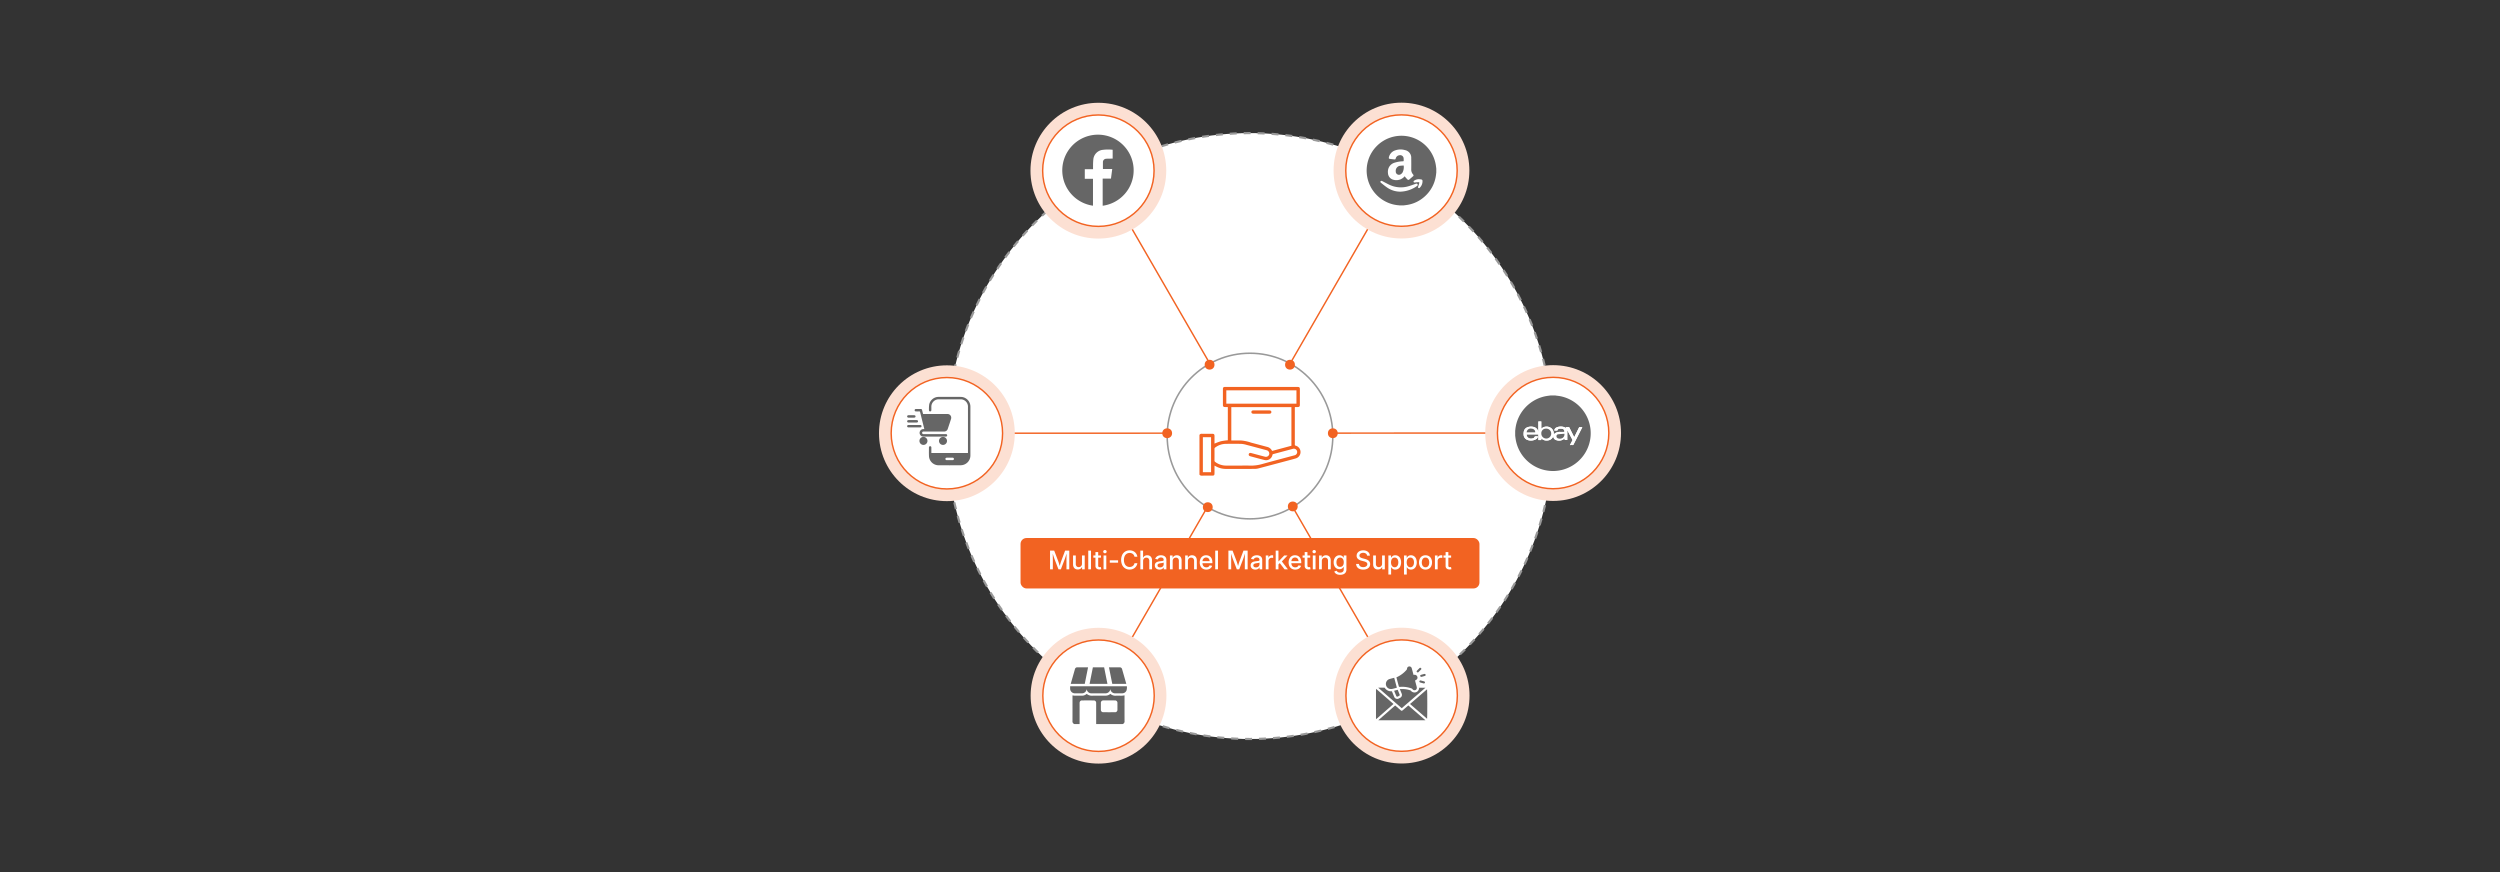 <svg id="Layer_1" data-name="Layer 1" xmlns="http://www.w3.org/2000/svg" viewBox="0 0 860 300"><rect x="0" y="0" width="860" height="300" fill="#333333" stroke="none"/><circle cx="430" cy="150" r="104.216" fill="#fff" stroke="#999" stroke-miterlimit="10" stroke-width="0.75" stroke-dasharray="2.397 2.397"/><line x1="377.836" y1="58.715" x2="482.164" y2="239.286" fill="none" stroke="#f26322" stroke-miterlimit="10" stroke-width="0.5"/><circle cx="482.164" cy="239.286" r="23.355" fill="#fce0d3"/><circle cx="482.164" cy="239.286" r="19.162" fill="#fff" stroke="#f26322" stroke-miterlimit="10" stroke-width="0.5"/><circle cx="377.836" cy="58.715" r="23.355" fill="#fce0d3"/><circle cx="377.836" cy="58.715" r="19.162" fill="#fff" stroke="#f26322" stroke-miterlimit="10" stroke-width="0.5"/><line x1="534.272" y1="148.967" x2="325.728" y2="149.033" fill="#fff" stroke="#f26322" stroke-miterlimit="10" stroke-width="0.5"/><line x1="377.893" y1="239.319" x2="482.107" y2="58.681" fill="#fff" stroke="#f26322" stroke-miterlimit="10" stroke-width="0.5"/><circle cx="430" cy="150" r="28.489" fill="#fff" stroke="#999" stroke-miterlimit="10" stroke-width="0.541"/><path d="M412.615,149.617a.828.828,0,0,1,.796-.4c1.188.013,2.377.004,3.565.005.637.001.813.173.814.799.001.87,0,1.741,0,2.585a20.641,20.641,0,0,1,2.204-.819,21.674,21.674,0,0,1,2.376-.345v-11.42c-.318,0-.631.002-.944,0-.548-.005-.744-.194-.745-.731q-.004-2.734,0-5.468c.001-.524.193-.714.718-.714q12.512-.001,25.024,0c.537,0,.733.196.734.743q.004,2.717,0,5.434c-.001.531-.21.731-.748.736-.315.003-.629.001-.966.001-.008.129-.02.228-.02.326q-.001,6.283-.004,12.566c0,.202.023.316.261.38a2.286,2.286,0,0,1,.068,4.402c-1.029.304-2.07.568-3.107.845-3.231.863-6.461,1.73-9.696,2.577a5.59,5.59,0,0,1-1.375.18q-4.974.024-9.948.007a7.045,7.045,0,0,1-3.549-1.001c-.059-.034-.118-.066-.179-.095-.018-.008-.043-.001-.104-.001v2.33c0,1.024-.055,1.079-1.065,1.079-1.098,0-2.196-.011-3.293.006a.896.896,0,0,1-.817-.355Zm31.633,3.721V140.049H423.572v11.478l.389,0c1.03.001,2.06-.013,3.09.006a14.435,14.435,0,0,1,3.335.733c1.826.474,3.645.976,5.47,1.455a2.449,2.449,0,0,1,1.706,1.328c.013.026.05.04.08.063Zm-17.712,6.824c1.12,0,2.242-.033,3.361.008a14.136,14.136,0,0,0,4.349-.559c3.667-1.022,7.351-1.982,11.027-2.974a1.153,1.153,0,1,0-.598-2.217c-2.216.592-4.43,1.189-6.646,1.776a.369.369,0,0,0-.313.325,2.237,2.237,0,0,1-2.727,1.724c-1.636-.395-3.255-.855-4.881-1.29-.431-.115-.621-.376-.536-.719.089-.363.389-.505.832-.388,1.561.415,3.12.839,4.684,1.242a1.528,1.528,0,0,0,.697.015,1.127,1.127,0,0,0,.852-1.096,1.216,1.216,0,0,0-.983-1.146c-2.313-.621-4.625-1.247-6.942-1.851a7.676,7.676,0,0,0-1.726-.317c-1.753-.041-3.508-.027-5.262-.009a6.219,6.219,0,0,0-3.694,1.258.519.519,0,0,0-.245.474q.017,2.003-.001,4.007a.544.544,0,0,0,.266.498,6.278,6.278,0,0,0,3.768,1.24Q424.177,160.16,426.537,160.162Zm-4.683-25.889v4.58h24.125v-4.58Zm-8.065,16.121v12.051h2.82V150.394Z" fill="#f26322"/><path d="M433.94,141.173c.905,0,1.81-.003,2.714.001.448.002.696.203.705.555.009.366-.249.595-.706.596q-2.748.007-5.497-.001c-.452-.001-.706-.243-.686-.614.017-.334.248-.532.654-.535C432.062,141.169,433.001,141.173,433.94,141.173Z" fill="#f26322"/><circle cx="325.728" cy="149.033" r="23.355" fill="#fce0d3"/><circle cx="325.728" cy="149.033" r="19.162" fill="#fff" stroke="#f26322" stroke-miterlimit="10" stroke-width="0.5"/><circle cx="377.893" cy="239.319" r="23.355" fill="#fce0d3"/><circle cx="377.893" cy="239.319" r="19.162" fill="#fff" stroke="#f26322" stroke-miterlimit="10" stroke-width="0.5"/><circle cx="534.272" cy="148.967" r="23.355" fill="#fce0d3"/><circle cx="534.272" cy="148.967" r="19.162" fill="#fff" stroke="#f26322" stroke-miterlimit="10" stroke-width="0.5"/><circle cx="482.107" cy="58.681" r="23.355" fill="#fce0d3"/><circle cx="482.107" cy="58.681" r="19.162" fill="#fff" stroke="#f26322" stroke-miterlimit="10" stroke-width="0.5"/><path d="M494.084,58.025v1.311c-.052.416-.09.834-.159,1.248a11.803,11.803,0,0,1-3.732,6.918,11.668,11.668,0,0,1-6.352,3.025c-.36.052-.723.093-1.084.139h-1.311a1.833,1.833,0,0,0-.226-.044,11.615,11.615,0,0,1-4.433-1.21,11.978,11.978,0,0,1,6.878-22.608A11.994,11.994,0,0,1,493.944,56.939C493.998,57.3,494.038,57.663,494.084,58.025Zm-10.858,2.607c.121.167.216.32.333.453.205.233.416.464.641.678a.404.404,0,0,0,.572.01c.458-.388.909-.785,1.362-1.179a.322.322,0,0,0,.072-.423,1.295,1.295,0,0,0-.173-.249,2.394,2.394,0,0,1-.564-1.64c.015-1.295.023-2.59-.007-3.885a2.64,2.64,0,0,0-2.157-2.763,5.397,5.397,0,0,0-3.313.085,3.174,3.174,0,0,0-2.222,2.462c-.061.287.035.432.326.47.51.067,1.02.132,1.531.19.316.036.429-.038.51-.342a1.426,1.426,0,0,1,1.283-1.095,1.178,1.178,0,0,1,1.433,1.156c.012.171.017.343.017.514.001.397-.001.387-.407.418a10.467,10.467,0,0,0-2.687.464,3.175,3.175,0,0,0-2.188,2.096,3.62,3.62,0,0,0-.119,1.573,2.446,2.446,0,0,0,1.549,2.113,3.806,3.806,0,0,0,2.764-.043A4,4,0,0,0,483.226,60.632Zm-1.448,5.301a10.45,10.45,0,0,0,4.92-1.452,8.351,8.351,0,0,0,.829-.566.387.387,0,0,0,.115-.523.424.424,0,0,0-.497-.217,2.101,2.101,0,0,0-.285.103c-.743.255-1.475.548-2.231.757a9.204,9.204,0,0,1-6.549-.412c-.881-.412-1.733-.885-2.599-1.33-.245-.126-.449-.104-.565.063-.12.173-.08.361.15.543.673.531,1.33,1.086,2.036,1.569A7.957,7.957,0,0,0,481.777,65.933Zm6.421-4.298a2.976,2.976,0,0,0-1.725.506c-.156.112-.271.255-.184.455.081.188.245.201.434.177.378-.048.758-.09,1.138-.105.384-.015.435.049.337.414-.103.382-.233.758-.357,1.134a.336.336,0,0,0,.553.376,3.128,3.128,0,0,0,.951-2.355.468.468,0,0,0-.409-.496C488.691,61.698,488.444,61.671,488.198,61.636Z" fill="#666"/><path d="M482.866,56.933a4.008,4.008,0,0,1-.404,2.42,2.031,2.031,0,0,1-.607.593,1.103,1.103,0,0,1-1.713-.982,1.751,1.751,0,0,1,1.737-1.958C482.193,56.969,482.51,56.958,482.866,56.933Z" fill="#666"/><path d="M379.32,70.774V61.44h2.849l.437-3.296H379.425a1.59,1.59,0,0,1-.023-.182c.001-.696-.006-1.392.008-2.088a1.142,1.142,0,0,1,1.139-1.259c.502-.049,1.01-.035,1.515-.046.225-.005.449-.001.693-.001V51.524a14.211,14.211,0,0,0-3.75.073,3.671,3.671,0,0,0-2.896,3.173,21.804,21.804,0,0,0-.1,2.244c-.012.386-.002.773-.002,1.196h-2.841V61.5h2.819v9.261a12.277,12.277,0,1,1,3.332.013Z" fill="#666"/><path d="M320.39,155.84h12.588v-.297q0-7.747,0-15.494a2.518,2.518,0,0,0-2.676-2.681q-3.624-.001-7.248,0a2.522,2.522,0,0,0-2.662,2.646c-.002.341.004.683-.002,1.024-.006.318-.162.492-.423.49s-.419-.176-.412-.498a12.38,12.38,0,0,1,.082-1.831,3.296,3.296,0,0,1,3.18-2.666q3.873-.022,7.747.001a3.342,3.342,0,0,1,3.251,3.217c.003.087.004.175.004.263q0,8.286,0,16.571a3.37,3.37,0,0,1-3.294,3.46c-2.556.026-5.112.023-7.668.01a3.316,3.316,0,0,1-3.286-3.12c-.049-.996-.019-1.995-.016-2.993a.409.409,0,0,1,.412-.448.414.414,0,0,1,.419.443c.011.525.004,1.05.005,1.576C320.39,155.616,320.39,155.72,320.39,155.84Zm6.301,2.445c.332,0,.664.005.996-.001.293-.005.466-.167.463-.419a.409.409,0,0,0-.445-.416q-1.022-.012-2.045.001a.418.418,0,1,0,.008.834C326.008,158.291,326.349,158.285,326.69,158.285Z" fill="#666"/><path d="M317.968,147.611c-.119-.484-.23-.94-.344-1.395-.369-1.475-.741-2.95-1.104-4.426-.046-.188-.115-.277-.329-.265-.366.02-.735.01-1.103.004a.417.417,0,1,1-.019-.832c.56-.012,1.12-.008,1.68-.002a.447.447,0,0,1,.457.391c.106.44.219.878.333,1.335h.326q3.991,0,7.983.001a1.27,1.27,0,0,1,1.362,1.087,1.466,1.466,0,0,1-.061.642c-.362,1.132-.74,2.259-1.12,3.385a1.283,1.283,0,0,1-1.295.914q-3.427.002-6.854.001c-.087,0-.176-.004-.262.004a.434.434,0,0,0-.413.429.439.439,0,0,0,.388.453,1.846,1.846,0,0,0,.262.007q3.69,0,7.379,0a1.245,1.245,0,0,1,.262.009.387.387,0,0,1,.333.355.38.38,0,0,1-.258.436.834.834,0,0,1-.282.038q-3.781.003-7.563.001a1.287,1.287,0,1,1-.133-2.57C317.707,147.607,317.82,147.611,317.968,147.611Z" fill="#666"/><path d="M319.046,151.661a1.378,1.378,0,1,1-1.383-1.365A1.389,1.389,0,0,1,319.046,151.661Z" fill="#666"/><path d="M325.77,151.66a1.378,1.378,0,1,1-1.383-1.365A1.389,1.389,0,0,1,325.77,151.66Z" fill="#666"/><path d="M314.549,146.192c.647,0,1.294-.001,1.942,0,.336.001.52.149.522.416s-.183.423-.514.424q-1.968.002-3.936,0c-.333-.001-.514-.157-.509-.429.005-.261.182-.409.501-.41C313.219,146.191,313.884,146.192,314.549,146.192Z" fill="#666"/><path d="M313.925,145.352c-.455,0-.91.002-1.364-.001-.332-.002-.513-.159-.507-.43.006-.259.184-.408.502-.409q1.377-.003,2.755,0c.314.001.493.156.495.417s-.179.42-.49.422C314.853,145.354,314.389,145.352,313.925,145.352Z" fill="#666"/><path d="M313.494,143.671c-.314,0-.629.002-.943-.001-.316-.003-.493-.153-.497-.413-.004-.263.174-.424.484-.425q.956-.005,1.912,0c.313.001.496.157.5.412.004.267-.183.424-.513.426C314.122,143.673,313.808,143.671,313.494,143.671Z" fill="#666"/><path d="M386.2,249.076h-9.111c-.003-.082-.009-.165-.009-.247q-.001-3.438-.001-6.876c0-.07.002-.14-.002-.209a.801.801,0,0,0-.828-.794q-2.019-.007-4.039,0a.781.781,0,0,0-.782.552,1.405,1.405,0,0,0-.046.394q-.004,3.466-.002,6.933c0,.082-.006.165-.009.247h-1.792a.956.956,0,0,1-.644-1.038c.012-2.864.006-5.727.006-8.591V239.21a6.295,6.295,0,0,0,.756.102c.851.012,1.702.009,2.553.003a2.264,2.264,0,0,0,1.126-.306c.158-.09.305-.199.462-.303a2.679,2.679,0,0,0,1.889.616c1.505-.016,3.01-.002,4.515-.008a3.542,3.542,0,0,0,.623-.064,2.407,2.407,0,0,0,1.097-.554,2.663,2.663,0,0,0,1.987.624c.418-.017.838-.001,1.257-.004a5.487,5.487,0,0,0,1.588-.116c.008-.002.021.012.045.027v.237c0,2.857-.006,5.715.006,8.572A.957.957,0,0,1,386.2,249.076Zm-4.646-8.128c-.66,0-1.321-.002-1.982.001a.81.81,0,0,0-.872.867q-.006,1.162,0,2.324a.809.809,0,0,0,.871.867q1.972.004,3.944,0a.813.813,0,0,0,.882-.876q.006-1.152,0-2.305a.813.813,0,0,0-.882-.876C382.862,240.946,382.207,240.948,381.553,240.948Z" fill="#666"/><path d="M368.13,236.079c.07-.003.139-.009.209-.009q9.537-.001,19.074,0h.231a3.65,3.65,0,0,1-.116,1.415,1.58,1.58,0,0,1-1.516,1.02c-.806.016-1.613.014-2.42.001a1.611,1.611,0,0,1-1.595-1.275c-.011-.042-.024-.084-.044-.154a1.634,1.634,0,0,1-1.256,1.381,2.113,2.113,0,0,1-.51.049q-2.287.005-4.573.002a1.661,1.661,0,0,1-1.789-1.423c-.019.06-.033.101-.044.143a1.609,1.609,0,0,1-1.593,1.277q-1.21.02-2.42,0a1.614,1.614,0,0,1-1.605-1.309.698.698,0,0,0-.033-.088Z" fill="#666"/><path d="M375.952,229.566h3.873l1.135,5.673h-6.142Z" fill="#666"/><path d="M374.294,229.561l-1.136,5.68h-4.813c.016-.068.027-.127.043-.185q.686-2.403,1.373-4.806a.829.829,0,0,1,.912-.689q1.714-.001,3.428,0Z" fill="#666"/><path d="M387.437,235.24H382.62l-1.136-5.679h.202q1.704,0,3.409,0a.833.833,0,0,1,.925.698q.685,2.394,1.369,4.788C387.404,235.107,387.418,235.167,387.437,235.24Z" fill="#666"/><path d="M487.286,230.975a1.778,1.778,0,0,1,.18-.293c.27-.281.546-.556.825-.829a.363.363,0,1,1,.516.505c-.277.284-.559.561-.84.841a.326.326,0,0,1-.417.081A1.388,1.388,0,0,1,487.286,230.975Z" fill="#666"/><path d="M490.356,247.782H474.121l5.816-5.106c.348.303.685.595,1.021.888q.448.391.895.782c.258.225.404.226.67-.003.639-.55,1.277-1.102,1.938-1.671Z" fill="#666"/><path d="M482.186,243.62l-8.064-7.039c.076-.008.117-.016.158-.016.633-.001,1.266.002,1.898-.003a.249.249,0,0,1,.232.124,2.499,2.499,0,0,0,2.245,1.116.182.182,0,0,1,.211.133c.236.579.48,1.155.722,1.732a1.119,1.119,0,0,0,1.621.607c.149-.074.297-.148.442-.228a1.111,1.111,0,0,0,.523-1.453c-.202-.502-.413-1.001-.645-1.559.336,0,.639-.006.942.001a8.489,8.489,0,0,1,2.618.423.606.606,0,0,1,.252.156,1.596,1.596,0,0,0,2.839-.921l.01-.118h2.17Z" fill="#666"/><path d="M486.262,232.184a1.007,1.007,0,0,1,1.303.613c.18.559-.092,1.006-.799,1.294.188.699.384,1.397.56,2.101a1.605,1.605,0,0,1,.051.617.76.76,0,0,1-.688.625.825.825,0,0,1-.804-.381.61.61,0,0,0-.25-.209,9.31,9.31,0,0,0-3.874-.564c-.513.024-.512.036-.644-.454-.25-.93-.5-1.86-.754-2.806.069-.035.136-.069.203-.102a9.867,9.867,0,0,0,3.241-2.43.753.753,0,0,0,.217-.487.801.801,0,0,1,.764-.749.839.839,0,0,1,.858.65c.198.726.389,1.454.584,2.181C486.237,232.114,486.249,232.144,486.262,232.184Z" fill="#666"/><path d="M473.402,247.391a2.807,2.807,0,0,1-.061-.393q-.004-4.821,0-9.642a2.634,2.634,0,0,1,.061-.385l5.952,5.195Z" fill="#666"/><path d="M485.048,242.166l5.869-5.059c.091.176.098,9.937.007,10.152Z" fill="#666"/><path d="M479.604,233.154l.916,3.42c-.548.144-1.078.308-1.619.416a2.07,2.07,0,0,1-.831-.011,1.728,1.728,0,0,1-1.321-1.596,1.765,1.765,0,0,1,1.19-1.776c.102-.035.207-.065.312-.093C478.695,233.394,479.138,233.278,479.604,233.154Z" fill="#666"/><path d="M479.597,237.616l1.21-.326c.23.559.462,1.11.681,1.665a.306.306,0,0,1-.161.39,5.57,5.57,0,0,1-.526.272.325.325,0,0,1-.457-.153c-.258-.596-.503-1.198-.752-1.798C479.587,237.656,479.593,237.641,479.597,237.616Z" fill="#666"/><path d="M488.669,234.068c.242.063.532.136.82.212.154.041.309.079.458.133a.352.352,0,0,1,.223.447.357.357,0,0,1-.425.238q-.61-.154-1.216-.329a.351.351,0,0,1-.262-.409A.377.377,0,0,1,488.669,234.068Z" fill="#666"/><path d="M489.003,232.847c-.257.004-.404-.109-.438-.278a.332.332,0,0,1,.206-.406c.415-.125.835-.236,1.257-.338a.343.343,0,0,1,.372.241.332.332,0,0,1-.165.425C489.805,232.632,489.366,232.744,489.003,232.847Z" fill="#666"/><path d="M533.403,136.039h1.624c.073.015.146.034.221.044.502.07,1.009.112,1.505.209a12.993,12.993,0,0,1-1.939,25.721,13.012,13.012,0,0,1-13.399-10.764c-.083-.464-.13-.935-.194-1.403v-1.624c.02-.166.043-.332.061-.499a13.017,13.017,0,0,1,10.72-11.488C532.466,136.155,532.935,136.104,533.403,136.039Zm5.418,11.313a3.31,3.31,0,0,0-.531-.341,3.559,3.559,0,0,0-2.88.056,1.208,1.208,0,0,0-.721,1.039h1.044a.778.778,0,0,1,.685-.619,3.22,3.22,0,0,1,1.002.015.885.885,0,0,1,.72,1.084c-.433,0-.872-.022-1.308.005a2.773,2.773,0,0,0-2.367.869,2.299,2.299,0,0,0-1.409-2.495,2.553,2.553,0,0,0-2.849.524v-2.497h-1.014v3.564c-.029-.013-.042-.015-.043-.02-.016-.057-.031-.114-.046-.171a1.979,1.979,0,0,0-1.433-1.469,3.464,3.464,0,0,0-2.097.036,1.954,1.954,0,0,0-1.404,1.613,3.817,3.817,0,0,0-.043,1.058,1.973,1.973,0,0,0,1.348,1.744,3.331,3.331,0,0,0,1.873.138,3.837,3.837,0,0,0,1.053-.403,1.317,1.317,0,0,0,.651-.98c-.122,0-.221.001-.32,0-.377-.005-.778-.087-.968.395-.036.092-.174.159-.279.208a1.768,1.768,0,0,1-1.544.012,1.33,1.33,0,0,1-.774-1.276H529.2v1.936h.969l.055-.571a2.531,2.531,0,0,0,2.267.708,2.278,2.278,0,0,0,1.851-1.492,1.378,1.378,0,0,0,1.102,1.402,2.615,2.615,0,0,0,2.709-.577c.013-.014.042-.012.065-.018l.054.527h.877V147.98c.014.025.058.095.097.168.535,1.007,1.065,2.017,1.608,3.02a.402.402,0,0,1-.006.439c-.264.479-.511.966-.784,1.488.326,0,.611-.012.894.004a.319.319,0,0,0,.346-.21q1.447-2.86,2.906-5.714c.035-.07.064-.143.108-.245-.302,0-.564.01-.824-.004a.32.32,0,0,0-.348.214c-.489,1.002-.99,1.998-1.488,2.996-.038.076-.083.149-.141.253-.065-.128-.108-.21-.15-.292-.493-.99-.985-1.982-1.484-2.97-.04-.079-.129-.183-.2-.187-.343-.019-.687-.009-1.069-.009Z" fill="#666"/><path d="M538.821,147.352l-.206-.42c.382,0,.727-.011,1.069.009.071.004.16.108.2.187.499.988.99,1.979,1.484,2.97.041.083.084.165.15.292.058-.103.103-.176.141-.253.498-.998.999-1.994,1.488-2.996a.32.32,0,0,1,.348-.214c.261.014.523.004.824.004-.045.101-.073.175-.108.245q-1.454,2.856-2.906,5.714a.319.319,0,0,1-.346.21c-.283-.016-.568-.004-.894-.004.274-.522.521-1.01.784-1.488a.402.402,0,0,0,.006-.439c-.543-1.003-1.073-2.012-1.608-3.02-.039-.073-.083-.144-.097-.168v3.376h-.877l-.054-.527c-.023.006-.051.005-.065.018a2.615,2.615,0,0,1-2.709.577,1.378,1.378,0,0,1-1.102-1.402,2.278,2.278,0,0,1-1.851,1.492,2.531,2.531,0,0,1-2.267-.708l-.055.571H529.2V149.44h-4.033a1.33,1.33,0,0,0,.774,1.276,1.768,1.768,0,0,0,1.544-.012c.105-.049.242-.116.279-.208.19-.482.591-.4.968-.395.099.001.198,0,.32,0a1.317,1.317,0,0,1-.651.98,3.837,3.837,0,0,1-1.053.403,3.331,3.331,0,0,1-1.873-.138,1.973,1.973,0,0,1-1.348-1.744,3.817,3.817,0,0,1,.043-1.058,1.954,1.954,0,0,1,1.404-1.613,3.464,3.464,0,0,1,2.097-.036,1.979,1.979,0,0,1,1.433,1.469c.015.057.03.115.046.171.002.005.014.007.043.02v-3.564h1.014v2.497a2.553,2.553,0,0,1,2.849-.524,2.299,2.299,0,0,1,1.409,2.495,2.773,2.773,0,0,1,2.367-.869c.436-.026.875-.005,1.308-.005a.885.885,0,0,0-.72-1.084,3.22,3.22,0,0,0-1.002-.015.778.778,0,0,0-.685.619H534.689a1.208,1.208,0,0,1,.721-1.039,3.559,3.559,0,0,1,2.88-.056A3.31,3.31,0,0,1,538.821,147.352Zm-7.009.101a1.558,1.558,0,0,0-1.597,1.683,1.592,1.592,0,1,0,1.597-1.683Zm6.346,1.759c-.726.061-1.431.095-2.127.188a.635.635,0,0,0-.601.617.744.744,0,0,0,.549.786,1.829,1.829,0,0,0,1.561-.164A1.468,1.468,0,0,0,538.157,149.212Zm-10.053-.49c.055-.72-.499-1.241-1.349-1.278a1.353,1.353,0,0,0-1.573,1.278Z" fill="#fff"/><path d="M531.811,147.453a1.704,1.704,0,1,1-1.597,1.683A1.56,1.56,0,0,1,531.811,147.453Z" fill="#666"/><path d="M538.157,149.212a1.468,1.468,0,0,1-.619,1.427,1.829,1.829,0,0,1-1.561.164.744.744,0,0,1-.549-.786.635.635,0,0,1,.601-.617C536.726,149.307,537.431,149.272,538.157,149.212Z" fill="#666"/><path d="M528.104,148.721h-2.922a1.353,1.353,0,0,1,1.573-1.278C527.605,147.48,528.159,148.001,528.104,148.721Z" fill="#666"/><circle cx="401.511" cy="149.033" r="1.688" fill="#f26322"/><circle cx="458.489" cy="149.033" r="1.688" fill="#f26322"/><circle cx="416.096" cy="125.459" r="1.688" fill="#f26322"/><circle cx="443.755" cy="125.459" r="1.688" fill="#f26322"/><circle cx="415.477" cy="174.469" r="1.688" fill="#f26322"/><circle cx="444.713" cy="174.214" r="1.688" fill="#f26322"/><rect x="351.065" y="185.081" width="157.87" height="17.35" rx="2.043" fill="#f26322"/><path d="M361.216,195.843V189.412h1.428l1.416,3.707c.038.106.082.243.134.408s.105.343.16.533.107.375.158.557.093.343.128.483h-.211q.056-.204.129-.473c.049-.18.101-.365.155-.555s.108-.369.16-.537.098-.308.138-.417l1.39-3.707h1.433v6.431h-.971v-3.47q0-.204.004-.475.004-.273.013-.574c.006-.201.011-.405.015-.61s.008-.404.011-.594h.086q-.095.319-.196.645t-.199.63c-.065.202-.126.389-.183.557s-.107.309-.147.421l-1.325,3.47h-.833l-1.338-3.47c-.043-.109-.093-.247-.149-.412s-.117-.349-.182-.551-.132-.412-.203-.632-.14-.44-.209-.658h.104c.003.179.007.368.011.569s.009.404.013.608.009.399.013.585.006.349.006.49v3.47Z" fill="#fff"/><path d="M370.776,195.907a1.748,1.748,0,0,1-.859-.205,1.42,1.42,0,0,1-.581-.61,2.166,2.166,0,0,1-.209-1.001V191.078h.945v2.896a1.167,1.167,0,0,0,.27.82.963.963,0,0,0,.745.294,1.153,1.153,0,0,0,.57-.139.992.992,0,0,0,.397-.407,1.365,1.365,0,0,0,.147-.658V191.078h.945v4.765h-.906l-.004-1.17h.121a1.853,1.853,0,0,1-.62.939A1.584,1.584,0,0,1,370.776,195.907Z" fill="#fff"/><path d="M375.307,189.412v6.431h-.945V189.412Z" fill="#fff"/><path d="M378.734,191.078v.768H376.11v-.768Zm-1.899-1.17h.945V194.56a.6.6,0,0,0,.116.41.511.511,0,0,0,.397.13,1.58,1.58,0,0,0,.203-.016c.081-.01.149-.019.207-.027l.134.759a2.002,2.002,0,0,1-.315.057,3.207,3.207,0,0,1-.333.018,1.433,1.433,0,0,1-1.003-.322,1.185,1.185,0,0,1-.352-.921Z" fill="#fff"/><path d="M380.098,190.331a.58.58,0,0,1-.419-.166.532.532,0,0,1-.172-.399.523.523,0,0,1,.172-.399.622.622,0,0,1,.837,0,.523.523,0,0,1,.172.399.532.532,0,0,1-.172.399A.58.58,0,0,1,380.098,190.331Zm-.475,5.512V191.078h.945v4.765Z" fill="#fff"/><path d="M384.621,192.748v.816h-2.857v-.816Z" fill="#fff"/><path d="M388.583,195.933a2.843,2.843,0,0,1-1.506-.401,2.767,2.767,0,0,1-1.036-1.142,4.312,4.312,0,0,1,.002-3.524,2.781,2.781,0,0,1,1.038-1.144,2.834,2.834,0,0,1,1.502-.401,3.029,3.029,0,0,1,.962.149,2.557,2.557,0,0,1,.803.432,2.404,2.404,0,0,1,.587.689,2.674,2.674,0,0,1,.315.919h-.988a1.645,1.645,0,0,0-.216-.555,1.49,1.49,0,0,0-.373-.405,1.619,1.619,0,0,0-.497-.251,1.994,1.994,0,0,0-.585-.084,1.825,1.825,0,0,0-1.012.285,1.902,1.902,0,0,0-.693.824,3.097,3.097,0,0,0-.25,1.308,3.066,3.066,0,0,0,.253,1.308,1.889,1.889,0,0,0,.695.82,1.846,1.846,0,0,0,1.008.28,1.978,1.978,0,0,0,.58-.084,1.65,1.65,0,0,0,.497-.248,1.494,1.494,0,0,0,.375-.406,1.643,1.643,0,0,0,.218-.552h.988a2.51,2.51,0,0,1-.302.882,2.562,2.562,0,0,1-.579.693,2.517,2.517,0,0,1-.803.45A2.963,2.963,0,0,1,388.583,195.933Z" fill="#fff"/><path d="M393.227,193.037v2.806h-.945V189.412h.937v2.836h-.146a1.858,1.858,0,0,1,.613-.94,1.581,1.581,0,0,1,.971-.3,1.725,1.725,0,0,1,.856.207,1.442,1.442,0,0,1,.579.611,2.155,2.155,0,0,1,.209.999v3.017h-.945v-2.9a1.159,1.159,0,0,0-.27-.817.96.96,0,0,0-.74-.292,1.185,1.185,0,0,0-.574.139.978.978,0,0,0-.399.405A1.377,1.377,0,0,0,393.227,193.037Z" fill="#fff"/><path d="M398.877,195.942a1.968,1.968,0,0,1-.825-.167,1.339,1.339,0,0,1-.581-.489,1.413,1.413,0,0,1-.213-.794,1.271,1.271,0,0,1,.158-.667,1.157,1.157,0,0,1,.42-.412,2.204,2.204,0,0,1,.594-.229,5.853,5.853,0,0,1,.675-.117q.427-.051.689-.086a1.04,1.04,0,0,0,.384-.108.258.258,0,0,0,.123-.241v-.026a.893.893,0,0,0-.103-.446.68.68,0,0,0-.311-.282,1.171,1.171,0,0,0-.509-.1,1.332,1.332,0,0,0-.531.097,1.053,1.053,0,0,0-.365.251.884.884,0,0,0-.196.325l-.894-.177a1.628,1.628,0,0,1,.425-.714,1.845,1.845,0,0,1,.692-.415,2.679,2.679,0,0,1,.859-.136,2.826,2.826,0,0,1,.649.078,1.864,1.864,0,0,1,.609.263,1.348,1.348,0,0,1,.446.505,1.715,1.715,0,0,1,.168.803v3.186h-.915v-.656h-.039a1.347,1.347,0,0,1-.276.358,1.435,1.435,0,0,1-.462.285A1.822,1.822,0,0,1,398.877,195.942Zm.207-.756a1.352,1.352,0,0,0,.664-.15,1.065,1.065,0,0,0,.414-.398,1.032,1.032,0,0,0,.143-.526v-.6a.455.455,0,0,1-.186.086c-.092.025-.197.05-.315.071s-.234.04-.35.056-.216.03-.302.041a2.397,2.397,0,0,0-.481.114.842.842,0,0,0-.354.23.572.572,0,0,0-.132.395.6.6,0,0,0,.115.375.693.693,0,0,0,.317.23A1.297,1.297,0,0,0,399.084,195.186Z" fill="#fff"/><path d="M403.403,193.037v2.806h-.945V191.078h.906l.004,1.17h-.121a1.86,1.86,0,0,1,.613-.94,1.581,1.581,0,0,1,.971-.3,1.726,1.726,0,0,1,.857.207,1.428,1.428,0,0,1,.576.611,2.168,2.168,0,0,1,.207.999v3.017h-.94v-2.9a1.159,1.159,0,0,0-.27-.817.959.959,0,0,0-.74-.292,1.185,1.185,0,0,0-.574.139.977.977,0,0,0-.399.405A1.377,1.377,0,0,0,403.403,193.037Z" fill="#fff"/><path d="M408.639,193.037v2.806h-.945V191.078H408.6l.004,1.17h-.121a1.858,1.858,0,0,1,.613-.94,1.581,1.581,0,0,1,.971-.3,1.725,1.725,0,0,1,.856.207,1.429,1.429,0,0,1,.576.611,2.168,2.168,0,0,1,.207.999v3.017h-.94v-2.9a1.159,1.159,0,0,0-.27-.817.96.96,0,0,0-.74-.292,1.186,1.186,0,0,0-.574.139.978.978,0,0,0-.399.405A1.377,1.377,0,0,0,408.639,193.037Z" fill="#fff"/><path d="M414.983,195.942a2.319,2.319,0,0,1-1.217-.307,2.028,2.028,0,0,1-.783-.859,2.862,2.862,0,0,1-.274-1.29,2.908,2.908,0,0,1,.272-1.288,2.054,2.054,0,0,1,1.925-1.19,2.349,2.349,0,0,1,.818.143,1.905,1.905,0,0,1,.686.439,2.06,2.06,0,0,1,.473.751,3.056,3.056,0,0,1,.172,1.081v.319H413.209v-.708h3.357l-.431.229a1.978,1.978,0,0,0-.141-.77,1.139,1.139,0,0,0-.414-.52,1.169,1.169,0,0,0-.671-.185,1.196,1.196,0,0,0-.68.189,1.245,1.245,0,0,0-.434.505,1.608,1.608,0,0,0-.151.704v.462a1.854,1.854,0,0,0,.166.819,1.192,1.192,0,0,0,.47.52,1.377,1.377,0,0,0,.71.179,1.426,1.426,0,0,0,.492-.08,1.004,1.004,0,0,0,.376-.234.992.992,0,0,0,.233-.38l.889.164a1.625,1.625,0,0,1-.384.684,1.874,1.874,0,0,1-.688.46A2.487,2.487,0,0,1,414.983,195.942Z" fill="#fff"/><path d="M418.98,189.412v6.431h-.945V189.412Z" fill="#fff"/><path d="M422.57,195.843V189.412h1.428l1.416,3.707c.038.106.082.243.134.408s.105.343.16.533.107.375.158.557.093.343.128.483h-.211q.056-.204.129-.473c.049-.18.101-.365.155-.555s.108-.369.16-.537.098-.308.138-.417l1.39-3.707h1.433v6.431h-.971v-3.47q0-.204.004-.475.004-.273.013-.574c.006-.201.011-.405.015-.61s.008-.404.011-.594h.086q-.095.319-.196.645t-.199.63c-.064.202-.126.389-.183.557s-.107.309-.147.421l-1.325,3.47h-.833l-1.338-3.47c-.043-.109-.093-.247-.149-.412s-.117-.349-.182-.551-.132-.412-.203-.632-.14-.44-.209-.658h.104c.003.179.007.368.011.569s.009.404.013.608.009.399.013.585.006.349.006.49v3.47Z" fill="#fff"/><path d="M431.84,195.942a1.972,1.972,0,0,1-.824-.167,1.341,1.341,0,0,1-.58-.489,1.409,1.409,0,0,1-.213-.794,1.27,1.27,0,0,1,.157-.667,1.151,1.151,0,0,1,.421-.412,2.197,2.197,0,0,1,.594-.229,5.867,5.867,0,0,1,.674-.117c.285-.034.516-.062.689-.086a1.047,1.047,0,0,0,.385-.108.258.258,0,0,0,.123-.241v-.026a.903.903,0,0,0-.103-.446.689.689,0,0,0-.312-.282,1.159,1.159,0,0,0-.508-.1,1.33,1.33,0,0,0-.531.097,1.056,1.056,0,0,0-.365.251.881.881,0,0,0-.195.325l-.894-.177a1.633,1.633,0,0,1,.426-.714,1.846,1.846,0,0,1,.693-.415,2.672,2.672,0,0,1,.857-.136,2.841,2.841,0,0,1,.65.078,1.851,1.851,0,0,1,.607.263,1.345,1.345,0,0,1,.447.505,1.703,1.703,0,0,1,.168.803v3.186h-.914v-.656h-.039a1.364,1.364,0,0,1-.275.358,1.44,1.44,0,0,1-.463.285A1.83,1.83,0,0,1,431.84,195.942Zm.207-.756a1.359,1.359,0,0,0,.666-.15,1.07,1.07,0,0,0,.414-.398,1.047,1.047,0,0,0,.142-.526v-.6a.454.454,0,0,1-.185.086c-.092.025-.197.05-.316.071-.117.021-.234.04-.35.056-.113.016-.215.03-.301.041a2.395,2.395,0,0,0-.482.114.853.853,0,0,0-.354.23.572.572,0,0,0-.131.395.603.603,0,0,0,.113.375.7.7,0,0,0,.318.23A1.295,1.295,0,0,0,432.047,195.186Z" fill="#fff"/><path d="M435.423,195.843V191.078h.911v.764h.043a1.184,1.184,0,0,1,.451-.608,1.273,1.273,0,0,1,.744-.22q.095,0,.205.006c.073.005.135.01.184.016v.894a1.691,1.691,0,0,0-.196-.03,2.488,2.488,0,0,0-.3-.018,1.174,1.174,0,0,0-.561.134.976.976,0,0,0-.393.378,1.113,1.113,0,0,0-.142.571v2.879Z" fill="#fff"/><path d="M438.841,195.843V189.412h.945v6.431Zm.872-1.605v-1.143h.143l1.912-2.016h1.139l-2.18,2.305h-.155Zm2.162,1.605-1.714-2.253.647-.66,2.228,2.913Z" fill="#fff"/><path d="M445.565,195.942a2.317,2.317,0,0,1-1.217-.307,2.027,2.027,0,0,1-.784-.859,2.867,2.867,0,0,1-.274-1.29,2.915,2.915,0,0,1,.272-1.288,2.055,2.055,0,0,1,1.925-1.19,2.354,2.354,0,0,1,.818.143,1.901,1.901,0,0,1,.685.439,2.055,2.055,0,0,1,.473.751,3.047,3.047,0,0,1,.173,1.081v.319H443.791v-.708h3.358l-.432.229a1.978,1.978,0,0,0-.141-.77,1.142,1.142,0,0,0-.414-.52,1.166,1.166,0,0,0-.671-.185,1.196,1.196,0,0,0-.68.189,1.255,1.255,0,0,0-.435.505,1.607,1.607,0,0,0-.15.704v.462a1.846,1.846,0,0,0,.166.819,1.186,1.186,0,0,0,.471.52,1.374,1.374,0,0,0,.71.179,1.42,1.42,0,0,0,.491-.08.97.97,0,0,0,.609-.614l.889.164a1.635,1.635,0,0,1-.384.684,1.881,1.881,0,0,1-.689.46A2.491,2.491,0,0,1,445.565,195.942Z" fill="#fff"/><path d="M450.714,191.078v.768H448.09v-.768Zm-1.899-1.17h.945V194.56a.598.598,0,0,0,.117.41.51.51,0,0,0,.396.13,1.587,1.587,0,0,0,.203-.016c.08-.01.149-.019.207-.027l.134.759a2.009,2.009,0,0,1-.315.057,3.186,3.186,0,0,1-.332.018,1.432,1.432,0,0,1-1.003-.322,1.181,1.181,0,0,1-.352-.921Z" fill="#fff"/><path d="M452.077,190.331a.576.576,0,0,1-.418-.166.532.532,0,0,1-.173-.399.523.523,0,0,1,.173-.399.621.621,0,0,1,.837,0,.523.523,0,0,1,.173.399.533.533,0,0,1-.173.399A.58.58,0,0,1,452.077,190.331Zm-.475,5.512V191.078h.945v4.765Z" fill="#fff"/><path d="M454.71,193.037v2.806h-.945V191.078h.906l.005,1.17h-.121a1.858,1.858,0,0,1,.612-.94,1.583,1.583,0,0,1,.972-.3,1.724,1.724,0,0,1,.856.207,1.426,1.426,0,0,1,.576.611,2.174,2.174,0,0,1,.207.999v3.017h-.94v-2.9a1.16,1.16,0,0,0-.27-.817.961.961,0,0,0-.74-.292,1.189,1.189,0,0,0-.574.139.981.981,0,0,0-.399.405A1.372,1.372,0,0,0,454.71,193.037Z" fill="#fff"/><path d="M461.016,197.742a2.914,2.914,0,0,1-.974-.147,1.851,1.851,0,0,1-.677-.403,1.512,1.512,0,0,1-.383-.58l.816-.294a1.382,1.382,0,0,0,.229.309,1.136,1.136,0,0,0,.384.255,1.54,1.54,0,0,0,.601.102,1.38,1.38,0,0,0,.889-.27.991.991,0,0,0,.337-.822v-.89h-.065a2.059,2.059,0,0,1-.27.365,1.342,1.342,0,0,1-.438.308,1.641,1.641,0,0,1-.683.125,1.932,1.932,0,0,1-1.024-.276,1.899,1.899,0,0,1-.717-.801,2.854,2.854,0,0,1-.261-1.279,2.984,2.984,0,0,1,.261-1.297,2.005,2.005,0,0,1,.717-.842,1.854,1.854,0,0,1,1.033-.296,1.571,1.571,0,0,1,.689.134,1.45,1.45,0,0,1,.447.328,2.226,2.226,0,0,1,.271.371h.052v-.764h.919v4.808a1.812,1.812,0,0,1-.284,1.054,1.692,1.692,0,0,1-.772.606A2.919,2.919,0,0,1,461.016,197.742Zm-.018-2.732a1.121,1.121,0,0,0,1.109-.733,2.209,2.209,0,0,0,.146-.846,2.253,2.253,0,0,0-.146-.847,1.28,1.28,0,0,0-.427-.567,1.236,1.236,0,0,0-1.371.005,1.282,1.282,0,0,0-.427.573,2.248,2.248,0,0,0-.144.836,2.18,2.18,0,0,0,.146.837,1.2,1.2,0,0,0,.428.548A1.17,1.17,0,0,0,460.998,195.01Z" fill="#fff"/><path d="M468.94,195.946a3.13,3.13,0,0,1-1.267-.235,1.914,1.914,0,0,1-.838-.675,1.958,1.958,0,0,1-.325-1.045h.98a1.079,1.079,0,0,0,.22.608,1.191,1.191,0,0,0,.514.371,1.925,1.925,0,0,0,.712.125,1.968,1.968,0,0,0,.736-.129,1.199,1.199,0,0,0,.505-.362.856.856,0,0,0,.184-.544.677.677,0,0,0-.153-.455,1.193,1.193,0,0,0-.428-.303,4.073,4.073,0,0,0-.641-.218l-.747-.194a2.93,2.93,0,0,1-1.27-.635,1.409,1.409,0,0,1-.442-1.078,1.648,1.648,0,0,1,.296-.976,1.922,1.922,0,0,1,.811-.649,2.836,2.836,0,0,1,1.172-.232,2.758,2.758,0,0,1,1.174.235,1.922,1.922,0,0,1,.79.647,1.73,1.73,0,0,1,.303.951H470.27a.956.956,0,0,0-.406-.725,1.546,1.546,0,0,0-.923-.259,1.716,1.716,0,0,0-.678.123,1.049,1.049,0,0,0-.449.339.804.804,0,0,0-.159.492.673.673,0,0,0,.172.475,1.264,1.264,0,0,0,.442.298,4.586,4.586,0,0,0,.56.189l.639.164a4.825,4.825,0,0,1,.678.225,2.494,2.494,0,0,1,.6.35,1.562,1.562,0,0,1,.425.514,1.524,1.524,0,0,1,.158.716,1.736,1.736,0,0,1-.283.981,1.879,1.879,0,0,1-.817.669A3.113,3.113,0,0,1,468.94,195.946Z" fill="#fff"/><path d="M474.011,195.907a1.744,1.744,0,0,1-.858-.205,1.418,1.418,0,0,1-.581-.61,2.178,2.178,0,0,1-.209-1.001V191.078h.945v2.896a1.167,1.167,0,0,0,.27.82.962.962,0,0,0,.745.294,1.152,1.152,0,0,0,.569-.139.999.999,0,0,0,.398-.407,1.366,1.366,0,0,0,.146-.658V191.078h.945v4.765h-.906l-.005-1.17h.121a1.852,1.852,0,0,1-.619.939A1.589,1.589,0,0,1,474.011,195.907Z" fill="#fff"/><path d="M477.597,197.646V191.078h.919v.755h.066a2.345,2.345,0,0,1,.266-.362,1.41,1.41,0,0,1,.439-.326,1.554,1.554,0,0,1,.689-.136,1.85,1.85,0,0,1,1.038.296,2.005,2.005,0,0,1,.71.846,3.496,3.496,0,0,1,.002,2.635,2.017,2.017,0,0,1-.707.853,1.838,1.838,0,0,1-1.043.3,1.507,1.507,0,0,1-.678-.136,1.468,1.468,0,0,1-.442-.328,2.168,2.168,0,0,1-.27-.369h-.043v2.542Zm2.176-2.512a1.081,1.081,0,0,0,.682-.216,1.332,1.332,0,0,0,.425-.593,2.391,2.391,0,0,0,.144-.861,2.355,2.355,0,0,0-.144-.859,1.307,1.307,0,0,0-.423-.582,1.095,1.095,0,0,0-.684-.212,1.126,1.126,0,0,0-.687.207,1.266,1.266,0,0,0-.425.576,2.663,2.663,0,0,0,.002,1.742,1.306,1.306,0,0,0,.429.587A1.105,1.105,0,0,0,479.772,195.135Z" fill="#fff"/><path d="M482.98,197.646V191.078h.919v.755h.066a2.345,2.345,0,0,1,.266-.362,1.41,1.41,0,0,1,.439-.326,1.554,1.554,0,0,1,.689-.136,1.85,1.85,0,0,1,1.038.296,2.005,2.005,0,0,1,.71.846,3.494,3.494,0,0,1,.002,2.635,2.017,2.017,0,0,1-.707.853,1.838,1.838,0,0,1-1.043.3,1.507,1.507,0,0,1-.678-.136,1.468,1.468,0,0,1-.442-.328,2.168,2.168,0,0,1-.27-.369h-.043v2.542Zm2.176-2.512a1.081,1.081,0,0,0,.682-.216,1.332,1.332,0,0,0,.425-.593,2.391,2.391,0,0,0,.144-.861,2.355,2.355,0,0,0-.144-.859,1.307,1.307,0,0,0-.423-.582,1.095,1.095,0,0,0-.684-.212,1.125,1.125,0,0,0-.686.207,1.265,1.265,0,0,0-.425.576,2.663,2.663,0,0,0,.002,1.742,1.307,1.307,0,0,0,.429.587A1.105,1.105,0,0,0,485.155,195.135Z" fill="#fff"/><path d="M490.377,195.942a2.206,2.206,0,0,1-1.176-.309,2.086,2.086,0,0,1-.781-.863,2.84,2.84,0,0,1-.278-1.288,2.873,2.873,0,0,1,.278-1.3,2.08,2.08,0,0,1,.781-.865,2.403,2.403,0,0,1,2.356,0,2.087,2.087,0,0,1,.781.865,2.873,2.873,0,0,1,.278,1.3,2.84,2.84,0,0,1-.278,1.288,2.092,2.092,0,0,1-.781.863A2.219,2.219,0,0,1,490.377,195.942Zm0-.799a1.128,1.128,0,0,0,.714-.223,1.325,1.325,0,0,0,.43-.6,2.366,2.366,0,0,0,.143-.839,2.395,2.395,0,0,0-.143-.849,1.342,1.342,0,0,0-.43-.602,1.118,1.118,0,0,0-.714-.225,1.101,1.101,0,0,0-.71.225,1.356,1.356,0,0,0-.425.602,2.373,2.373,0,0,0-.143.849,2.344,2.344,0,0,0,.143.839,1.338,1.338,0,0,0,.425.6A1.111,1.111,0,0,0,490.377,195.143Z" fill="#fff"/><path d="M493.613,195.843V191.078h.911v.764h.043a1.184,1.184,0,0,1,.451-.608,1.272,1.272,0,0,1,.744-.22q.095,0,.205.006c.073.005.135.01.184.016v.894a1.698,1.698,0,0,0-.196-.03,2.491,2.491,0,0,0-.3-.018,1.174,1.174,0,0,0-.561.134.975.975,0,0,0-.393.378,1.112,1.112,0,0,0-.143.571v2.879Z" fill="#fff"/><path d="M499.185,191.078v.768h-2.624v-.768Zm-1.899-1.17h.945V194.56a.598.598,0,0,0,.117.41.51.51,0,0,0,.397.13,1.584,1.584,0,0,0,.203-.016c.08-.01.149-.019.207-.027l.134.759a2.01,2.01,0,0,1-.316.057,3.183,3.183,0,0,1-.332.018,1.431,1.431,0,0,1-1.003-.322,1.182,1.182,0,0,1-.353-.921Z" fill="#fff"/></svg>
